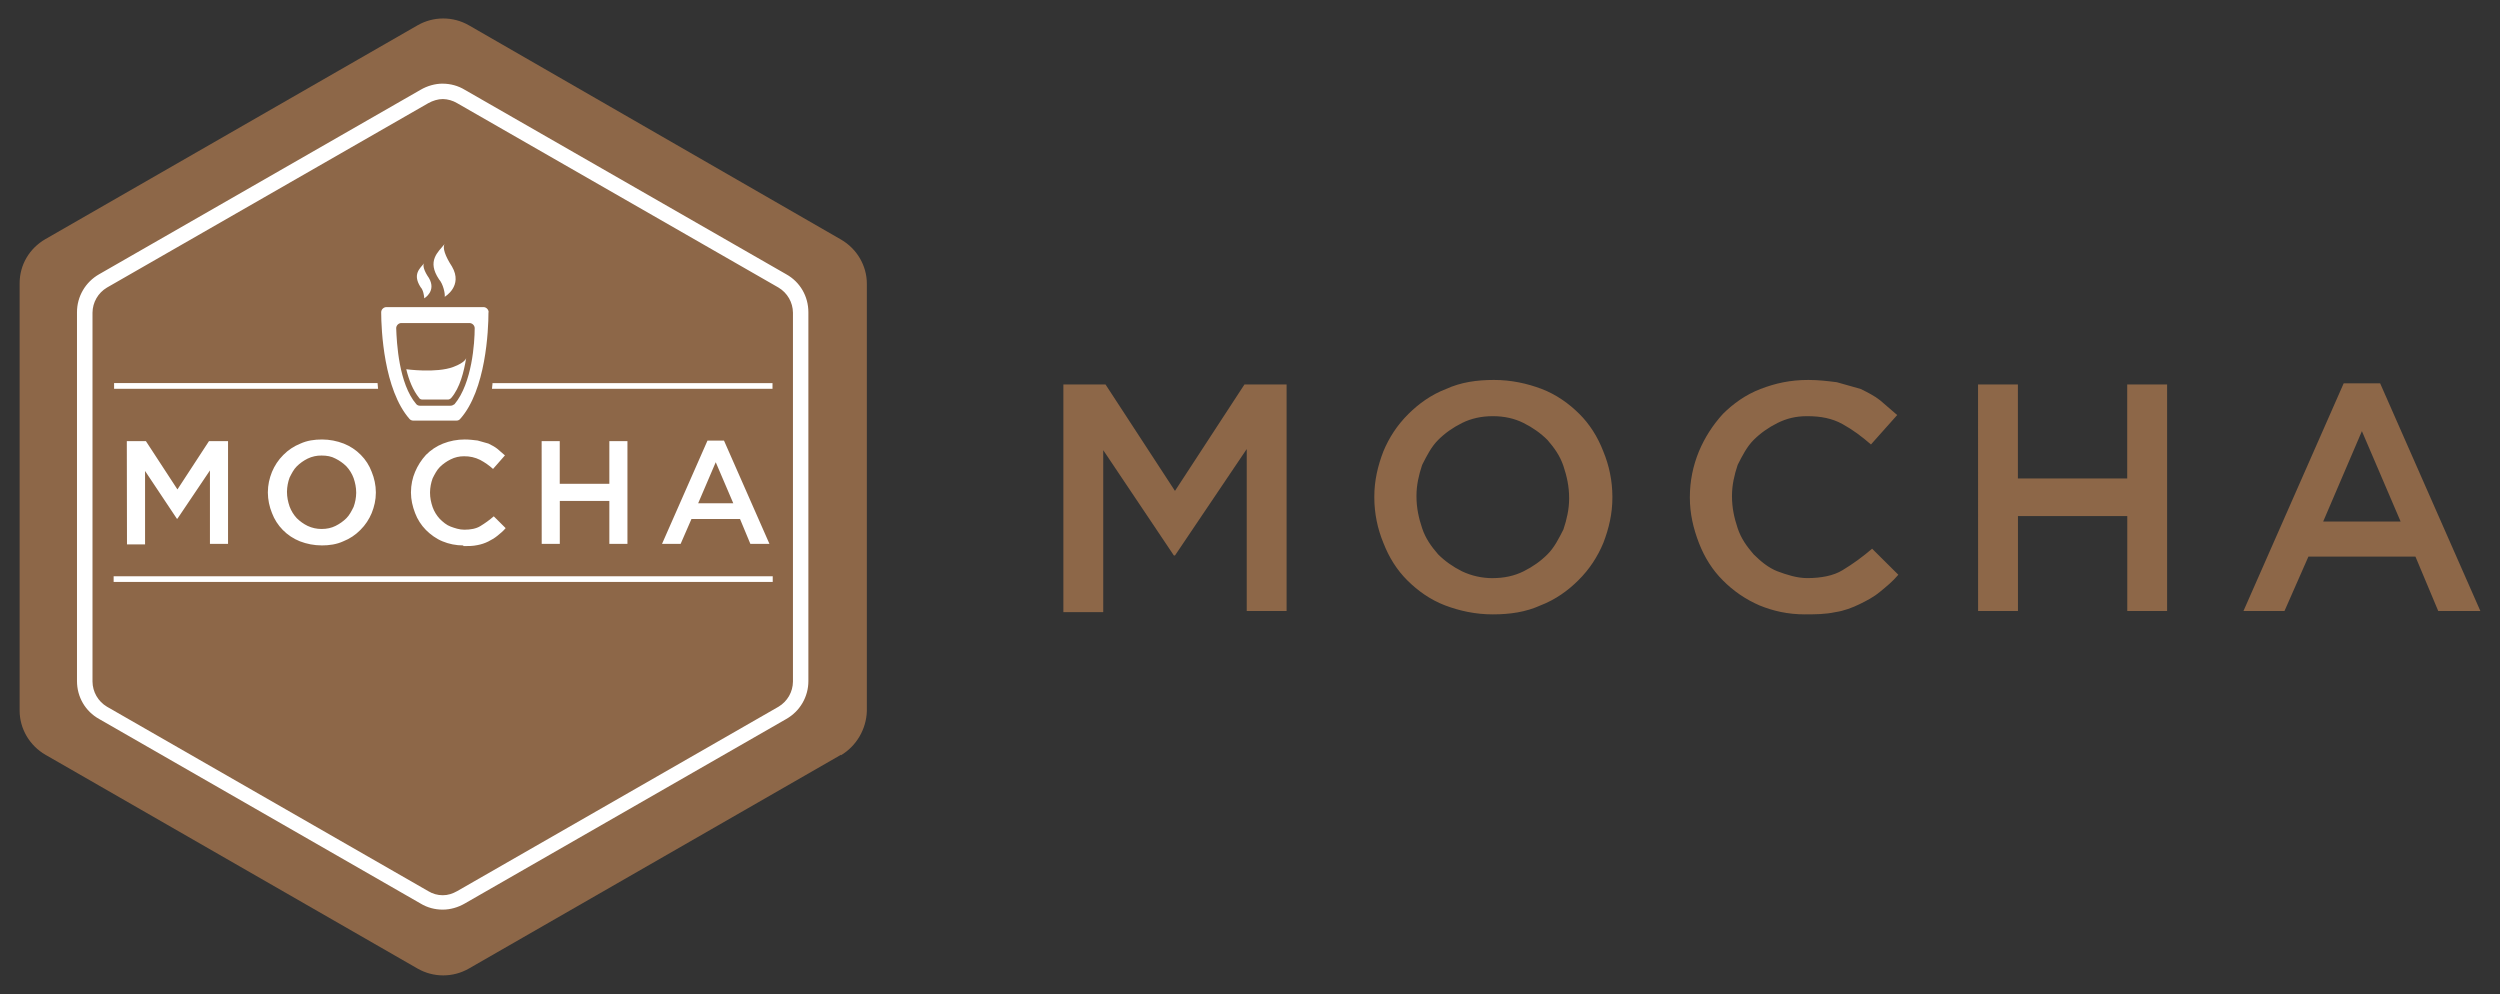 <svg xmlns="http://www.w3.org/2000/svg" width="88" height="35" viewBox="0 0 88 35">
    <rect x="0" y="0" width="88" height="35" fill="#333333" stroke="none"/>
    <g fill="none" fill-rule="evenodd">
        <path fill="#8D6748" d="M29.603 26.568L16.51 34.09c-.562.325-1.256.325-1.818 0L1.6 26.568c-.564-.326-.909-.923-.909-1.555V9.971c0-.65.346-1.23.909-1.555L14.693.894c.562-.325 1.256-.325 1.818 0l13.092 7.538c.564.326.91.923.91 1.555v15.042c-.019.633-.364 1.23-.91 1.555v-.016z"/>
        <g fill="#FFF" fill-rule="nonzero">
            <path d="M13.184 1.1c.18.004.355.054.509.146l11.31 6.49c.314.188.506.523.509.887v12.982c-.003.363-.195.699-.509.886l-11.31 6.49c-.164.091-.32.145-.509.145-.18 0-.356-.05-.509-.144L1.365 22.49c-.314-.187-.506-.523-.509-.886V8.623c.003-.364.195-.7.509-.886l11.31-6.491c.164-.091.346-.145.509-.145m0-.543c-.272 0-.546.08-.782.218l-11.31 6.49C.608 7.54.309 8.051.31 8.604v12.982c0 .561.292 1.066.782 1.338L12.4 29.416c.236.145.509.217.782.217.272 0 .545-.08.781-.217l11.31-6.491c.485-.273.783-.784.782-1.338V8.605c0-.56-.291-1.066-.781-1.338L13.964.777c-.237-.145-.51-.218-.782-.218h.002zM14.8 8.604c0-.09-.08-.18-.182-.18H11.2c-.091 0-.182.08-.182.18 0 .615.092 2.73 1 3.761.036.036.08.054.128.054h1.52c.049.002.096-.018.128-.054.91-1.012 1-3.127 1-3.76h.006zm-1.346 3.291h-1.072c-.048.001-.095-.018-.128-.054-.618-.716-.69-2.17-.708-2.676 0-.09.08-.18.181-.18h2.4c.091 0 .182.08.182.18 0 .506-.091 1.935-.709 2.676-.054.036-.091.054-.146.054zm-.2-3.834s.655-.38.255-1.066c-.236-.362-.346-.668-.255-.795-.236.29-.636.596-.2 1.247.146.163.219.506.2.615zm-.72.054s.437-.253.164-.716c-.164-.234-.236-.452-.164-.525-.164.2-.418.398-.128.85.092.09.128.318.128.398v-.007z" transform="translate(2.4 2.386)"/>
            <path d="M14.01 10.214c-.08.488-.218 1.048-.528 1.41-.036.036-.08.054-.108.054h-.91c-.036 0-.091-.018-.109-.054-.218-.27-.364-.633-.454-1.013 0 0 1.054.145 1.654-.08.437-.162.455-.317.455-.317zM2.064 13.142h.672l1.11 1.7 1.11-1.7h.671v3.617H4.99v-2.586l-1.145 1.7h-.019l-1.12-1.681v2.585H2.07l-.006-3.635zm6.856 3.67c-.261 0-.52-.05-.764-.144-.226-.09-.43-.225-.6-.398-.168-.17-.298-.373-.382-.596-.09-.218-.145-.478-.145-.716v-.019c0-.253.054-.488.145-.715.092-.218.219-.417.4-.597.17-.173.375-.308.6-.398.236-.108.492-.145.764-.145.262.001.52.05.764.145.226.09.43.225.6.398.169.17.299.373.382.597.091.217.146.477.146.715v.019c0 .253-.055.488-.146.716-.091.217-.218.416-.4.596-.17.173-.374.309-.6.398-.236.108-.491.145-.764.145zm0-.578c.182 0 .346-.035.491-.108.141-.07.27-.16.382-.271.109-.108.181-.253.254-.398.057-.156.088-.321.091-.488v-.018c0-.181-.036-.344-.09-.506-.057-.155-.143-.296-.255-.416-.112-.11-.24-.202-.382-.272-.145-.08-.309-.108-.491-.108-.17-.003-.338.034-.491.108-.141.07-.27.161-.382.272-.109.108-.181.253-.254.397-.057.157-.088.322-.091.489v.018c0 .18.036.344.09.506.057.154.143.296.255.416.112.11.24.202.382.271.154.072.321.109.491.108zm4.982.579c-.25 0-.497-.049-.728-.145-.219-.09-.418-.235-.581-.398-.168-.17-.298-.373-.382-.596-.091-.235-.145-.478-.145-.716v-.019c0-.253.054-.505.145-.715.092-.22.221-.421.382-.597.17-.173.374-.308.6-.398.243-.096.502-.145.764-.145.164 0 .309.019.454.036l.382.108c.109.055.218.109.309.181l.272.235-.419.477c-.137-.124-.29-.231-.454-.318-.175-.088-.369-.131-.564-.128-.164-.002-.327.035-.473.109-.141.069-.27.16-.382.27-.108.11-.181.254-.254.399-.057.156-.088.321-.091.488v.018c0 .18.036.344.091.506.056.154.142.296.254.416.11.108.236.217.382.27.146.054.309.109.48.109.218 0 .418-.036.564-.127.167-.101.325-.216.473-.344l.418.416c-.091.108-.181.18-.291.27-.11.09-.218.145-.32.2-.12.06-.249.103-.382.127-.164.035-.32.035-.49.035l-.014-.024zm2.764-3.67h.637v1.5h1.746v-1.5h.637v3.616h-.637v-1.512h-1.744v1.512h-.637l-.002-3.617zm5.837-.019h.582l1.6 3.635h-.672l-.364-.875h-1.71l-.381.875h-.655l1.6-3.635zm.909 2.206l-.618-1.446-.619 1.446h1.237zM1.6 17.898h23.2v.199H1.6v-.2zM24.8 11.1h-9.864c0 .08-.018.127-.018.199h9.874v-.2h.008zm-23.184 0v.199h9.292c0-.08-.018-.128-.018-.2H1.616z" transform="translate(2.4 2.386)"/>
        </g>
        <path fill="#8D6748" fill-rule="nonzero" d="M37.43 13.533h1.484l2.445 3.747 2.446-3.747h1.483v7.974h-1.403v-5.701l-2.525 3.746h-.04l-2.486-3.707v5.701h-1.403v-8.013zm15.116 8.093c-.601 0-1.162-.12-1.684-.318-.521-.199-.962-.519-1.323-.878-.36-.358-.641-.797-.842-1.315-.21-.506-.32-1.048-.321-1.595v-.04c0-.558.12-1.076.32-1.595.2-.477.48-.917.882-1.315.36-.358.802-.678 1.324-.878.521-.238 1.082-.318 1.684-.318.601 0 1.162.12 1.684.318.521.199.962.519 1.323.878.36.358.641.797.842 1.315.21.506.32 1.048.321 1.595v.04c0 .558-.12 1.076-.32 1.595-.2.477-.48.917-.882 1.315-.36.358-.802.678-1.324.878-.521.238-1.082.318-1.684.318zm0-1.276c.4 0 .762-.08 1.083-.239.32-.159.601-.357.842-.598.241-.24.4-.558.562-.877.12-.358.2-.718.2-1.076v-.04c0-.398-.08-.757-.2-1.116-.12-.359-.32-.638-.562-.917-.24-.239-.521-.438-.842-.598-.321-.161-.682-.24-1.083-.24-.4 0-.761.08-1.082.24-.32.159-.602.357-.842.598-.241.24-.4.558-.562.877-.12.358-.2.718-.2 1.076v.04c0 .398.08.757.2 1.116.12.359.32.638.562.917.24.239.521.438.842.598.338.16.708.241 1.082.24zm10.987 1.276c-.602 0-1.123-.12-1.604-.318-.48-.208-.916-.506-1.283-.878-.36-.357-.642-.797-.843-1.315-.2-.519-.32-1.037-.32-1.595v-.04c.002-.547.111-1.089.321-1.595.2-.477.48-.917.842-1.315.36-.358.802-.678 1.324-.878.521-.2 1.042-.318 1.684-.318.36 0 .681.04 1.002.08l.842.238c.24.12.48.239.681.398l.602.519-.923 1.036c-.32-.278-.641-.519-1.002-.717-.36-.2-.762-.279-1.243-.279-.4 0-.722.08-1.043.239-.32.159-.601.358-.842.598-.24.24-.4.558-.562.877-.12.358-.2.718-.2 1.077v.04c0 .397.08.757.2 1.115.12.36.32.638.562.918.24.238.522.477.842.598.321.12.682.238 1.043.238.48 0 .922-.08 1.243-.278.369-.222.717-.476 1.042-.757l.923.917c-.2.238-.4.398-.642.598-.241.2-.48.318-.721.437-.242.12-.562.24-.843.279-.36.08-.721.08-1.082.08v.001zm6.094-8.093h1.403v3.31h3.848v-3.31h1.404v7.974H74.88v-3.341h-3.848v3.34h-1.403l-.002-7.973zm12.87-.04h1.284l3.528 8.014h-1.483l-.802-1.914h-3.768l-.842 1.914H78.97l3.528-8.014zm2.005 4.865l-1.363-3.182-1.363 3.182h2.726z"/>
    </g>
</svg>
